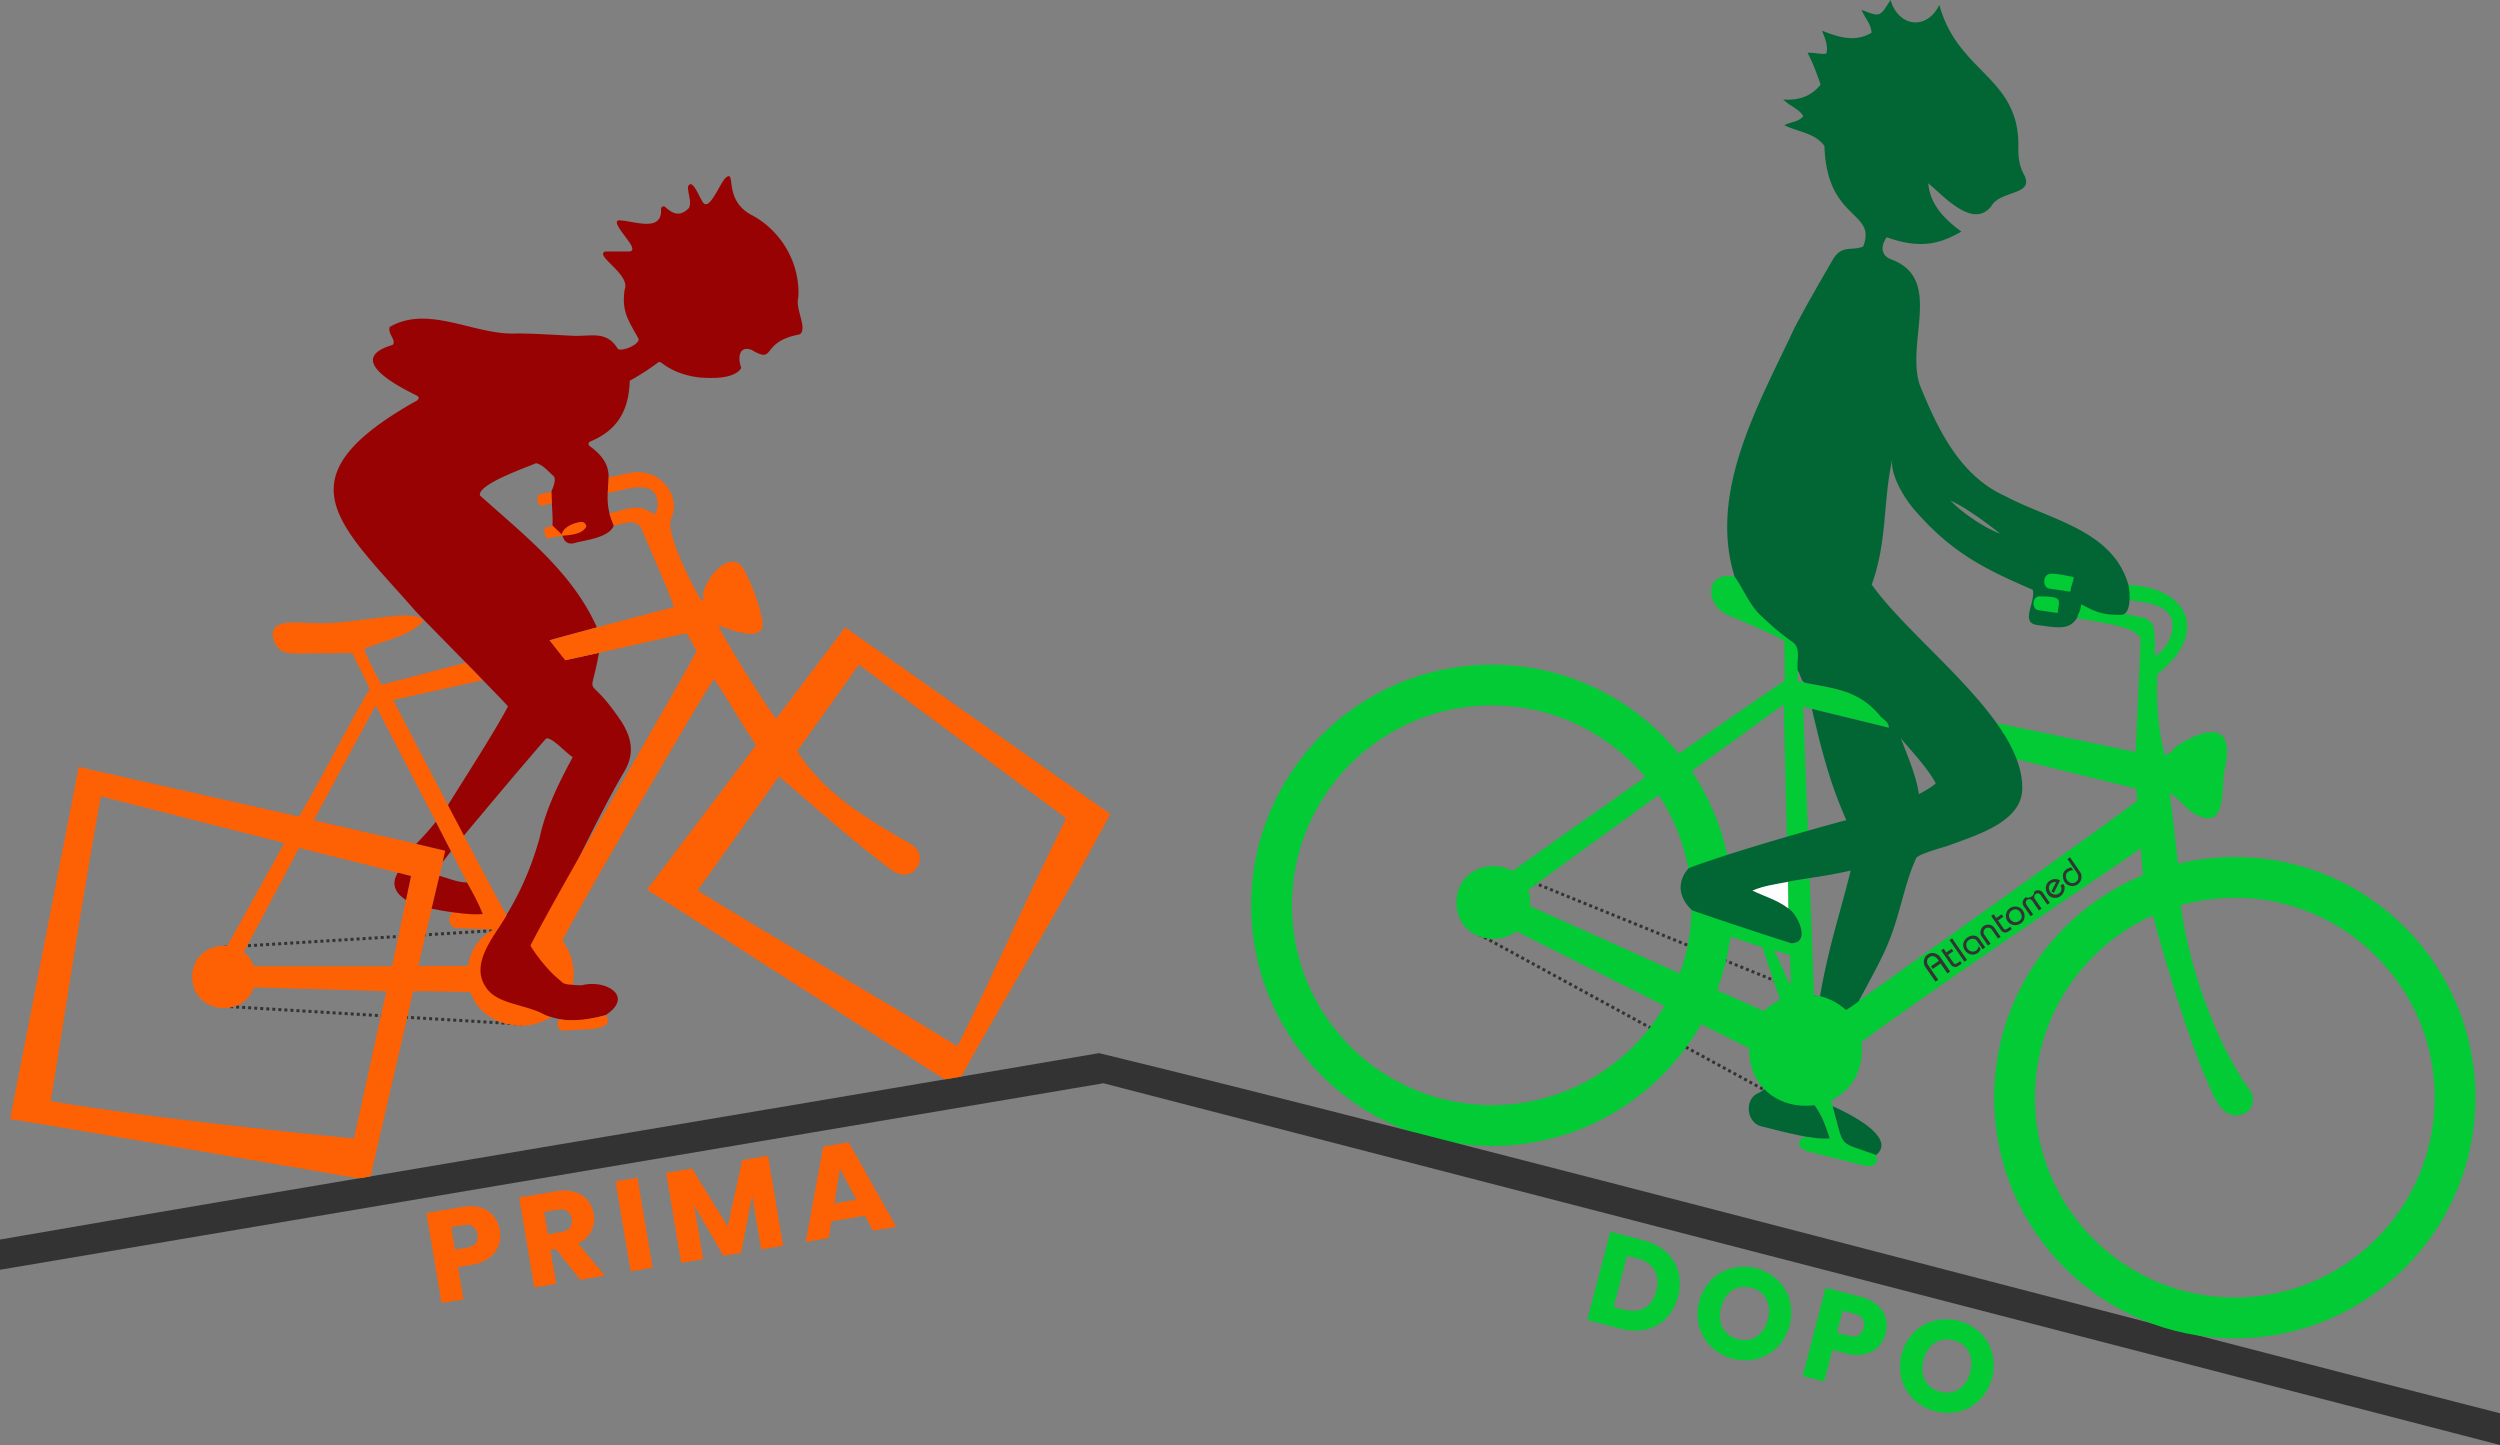 <svg xmlns="http://www.w3.org/2000/svg" viewBox="0 0 1655 956.59"><rect x="0" y="0" width="1655" height="956.59" fill="#808080" stroke="none"/><defs><style>.cls-1,.cls-2,.cls-9{fill:none;stroke-miterlimit:10;}.cls-1{stroke:#333;stroke-width:2px;stroke-dasharray:2;}.cls-2{stroke:#02cb35;stroke-width:27px;}.cls-3{fill:#fe6004;}.cls-4{fill:#333;}.cls-5{fill:#02cb35;}.cls-6{fill:#016634;}.cls-7{fill:#990202;}.cls-8{fill:#fefefe;}.cls-9{stroke:#000;stroke-width:0.25px;}.cls-10{fill:#03cb34;}</style></defs><g id="Livello_2" data-name="Livello 2"><g id="bici_copia_Immagine" data-name="bici copia Immagine"><line class="cls-1" x1="1209.57" y1="663.3" x2="1000.01" y2="578.09"/><line class="cls-1" x1="1180.97" y1="728.59" x2="974.13" y2="615.86"/><line class="cls-1" x1="345.96" y1="678.04" x2="147.27" y2="666.07"/><line class="cls-1" x1="148.2" y1="627.06" x2="328.99" y2="615.94"/><circle class="cls-2" cx="987.6" cy="599.29" r="145.83"/><path class="cls-3" d="M379.84,644.9c-.78,45.38-69.68,45.37-70.46,0C310.16,599.52,379.07,599.53,379.84,644.9Z"/><path class="cls-4" d="M1655,956.59C1637.34,951.92,772.85,728,730.46,717.12c0,0-728.8,123.19-730.46,123.46v-20c173.79-30.25,543.65-91.88,727.55-123.41,218,52.79,733.16,189.2,927.45,238.42Z"/><path class="cls-5" d="M1119.43,611.37c7.42,2.21,40.26,13.54,47.29,15.64l11.7,35c-3.51,2.24-8.34,4.36-10.49,7.38-11.21-4.83-44.39-20-55.66-24.82l-99.61-44.83c-.18-4.81-4-8.37-1.45-10.17,28.46-21.25,149-108.16,169.64-123.2.72,30.56,1.41,60.35,2.11,90.09l14-3.45c-1.17-29.18-2.23-57.48-3.34-85.24,19.34,4.89,37.51,9.12,56.8,14,.1-4.32-2.36-5.77-4.5-8.81l0-.06c-13.83-16.6-35.27-17.41-55.58-21.89-1.06-6.51,2.85-22.2-3.18-25.72a174.7,174.7,0,0,1-20.95-17.42c-8-7.17-11.6-17.66-17.77-26.11-19.91-3.91-19.81,18.16-5.14,25.13,12.57,5.57,25.42,10.56,37.92,17.22.22,8.81.22,26.64.22,26.64-23.9,15.57-151.77,105.29-180,125.89-7.79,6.52-4.86,20.77,2.25,39.79,34.11,17.15,145.53,73.27,156.21,78.41.21,10.13,30.56,34.76,38.21,33.22,7,7.21,10.08,16.29,13.12,25.49a67.49,67.49,0,0,1-14.16-.84c-5.19-1.31-10.66,6.62-.08,9.56l35.36,8.92c5.45,1.43,11.7,1.72,9.71-6.59-3.13-2.75-7.26-2.92-10.94-4.27-4.67-1.73-10.3-1.94-12.18-8.16-2.56-8.43-5.07-16.89-7.08-25.47,5.37-11.84,16.58-7.23,16.29-33.87,56-41.72,188.77-130.18,189-131.4l1.34,15.93s.7,4.78.73,4.94c9.67,40.8,27.28,98.38,39.75,128.48,6,12.61,11.21,33.24,27.27,26.12,4.88-2.46,6.64-8.75,3.74-14.34-26.37-36-48.06-101.84-48-147.73,0-.62,0-1.23,0-1.83-.06-1.43-4.29-37.9-5.67-48,7.38,4,11.11,11.86,19.07,15,19.54,9.31,14.63-21.14,17.73-32.13,6-29.59-11.77-26.58-31.1-14.65-3.06,2.37-4.55,5.09-8.8,6.79-4.22-14.63-6-35.61-5-53.71,34.22-26.91,21.4-57.28-19.56-59.17,0,4,.4,6.18.38,10.14,10.62,1.41,28.69,2.61,29.15,16.28.4,7.86-4.31,16-11.3,20.78-1.49-9.52,3.06-24.06-9.61-25.73-16.56-3.05-25.59-6.91-46-9.46-.68,4.94,1.5,7,3.66,9.92,8.67,2.49,42.42,4.88,42.09,15-.11,6.82-3.24,73.75-3.24,73.75-31.23-6.44-66.32-13.87-97.51-20.3l14.93,24.13s64.94,15.94,83,20.44l.62,8.11c-23.08,17.51-187.15,134.31-195.6,140.51-6.12-9.78-19.15-5-18.41-12.24-.88-24.77-1.82-52.33-2.79-77.09l-14.36,2.23c0,5.82.11,12,.16,17.77,6.64,4.29,15.15,23.05,2,23.14-18.92-7.07-61.76-20.31-65.77-21.92m54.23,26.19,10.72,3.41C1185.73,660.18,1187.76,656.69,1174.3,628.7Z"/><path class="cls-6" d="M1409.12,387.69c.87,4.44,2.16,19.24-5,19.33-11.79.14-16.54-1.66-26.32-7-.61,5.09-1.66,4.91-2.79,9-5.13,8.64-14,6.32-26.31,4.77-11.66-1.46-1-15-3-23.33-29.62-12.93-53-23.34-79-53.74-5.92-6.91-16.15-23.19-13.83-33.57-6.55,29.33-3.29,55-13.79,83.85,28,39.5,101.18,90.11,99.63,135.72-.73,21.4-29.61,30-49.74,37.36-2.54.83-19.32,5.38-20.54,8.12-8.75,19.73-10.25,37.68-20,59.85-4.62,10.54-18.09,34.89-18.09,34.89-5.91,4.53-8.39,5.71-8.39,5.71-4.82-4.15-11.75-6.85-17.14-9.15,6.37-35.66,13.32-54.4,20.34-83.19-22.47,5.35-43.33,5.87-65.07,13.25,8.06,3.87,16.66,6.31,23.7,11.73,6.66,4.3,15.13,23,2,23.14-19.25-6.08-61.71-20.21-65.77-21.92-9.12-8.77-9.88-18.93-2.08-27.79,24.17-9.23,73.84-23.6,104.33-31.8-11.16-25.22-16.67-47.36-22.81-73.68,17.08,4.36,33.78,8.17,50.92,12.55.11-4.33-4.18-5.5-6.33-8.55-13.7-16.1-29.25-17.42-48.72-21.16-3.29-.63-3.31-6.05-5.16-7.89-1.09-6.07,2.33-14.59-3.1-18.88a174.7,174.7,0,0,1-20.95-17.42c-8-7.17-11.6-17.66-17.77-26.11-17.75-56.57,16.37-114.88,39.81-165.11,8.08-15.24,16.66-30.22,25.37-45.1,5.83-9.76,12.51-5.21,19.9-8.38,9.31-23.85-24.09-16.64-25.64-66.51-6.16-8.7-17.37-9.24-26.52-13.79,4.2-2.38,9.29-1.9,12.5-6-2.9-5-8.92-6.58-13.2-11,9.74.61,18.18-1.72,24.68-9.91-2.37-6.76-4.85-13.89-8.63-21,4.41-.4,8.26,1.19,12.46.51,1.24-5.09-.69-9.66-2.91-15.18,11.21,4.47,22,7.78,32.83,1.36-.39-6-4.56-9.83-6.67-15.14,12.61,4.8,11.85,4.92,19.23-6.57,5,17.72,23.94,20.57,32.29,3.26,12.38,45.47,53.46,47.54,52.3,94.7-.12,6.15.66,11.79,3.57,17.28,7.85,14.59-15.6,10.32-21.57,21.47-12.33,15.14-31.44-7.09-41.63-15.29,1.19,14.24,11,23.93,21.94,31.93-13.12,7.31-25.63,12.27-49.44,3.76-4.14,5.87-3.93,12.1,3.06,14.69,34.43,12.75,9.49,54.34,18.79,83,11.82,29.14,26.46,60.22,56.78,73.74C1357,344.2,1399.14,350.9,1409.12,387.69ZM1258.19,488.27c4.66,12.27,10.45,25.5,12.1,37.44,0,.09,9.11-4.78,11.17-7.12C1276,507.46,1257.74,489,1258.19,488.27Zm65.89-135c-8.24-6.62-23.11-17.59-32.81-21.83C1299.25,339.74,1314,349.62,1324.08,353.26Z"/><path class="cls-7" d="M274.61,404c-50.39-57.41-89.09-86.61-2.37-136.72,1.32-1.06,7-2.63,4.11-5.18-13.71-6.76-48.06-24.48-16.51-33.73,3.08-2.84-3.7-7.68-1.75-12,26-14.95,56.68,6,84.33,4.37,12.62.09,25.24,1,37.86,1.59,11.66.27,21.49-3.41,28.8,8.72,2.87,1.73,13.84-2.74,13.74-6.57-6.65-12.23-11.48-18-9.29-32.87,4-10.13-20.52-22.53-12.77-25.15H416.9a1.71,1.71,0,0,0,1.56-2.42c-.27-3.79-15-18-8.46-18.17,9.55.26,28.44,8.3,27.6-7.38a1.7,1.7,0,0,1,2.85-1.4c4.77,4.34,9.63,6.85,15.73.5,1.78-4.26-.77-9.09-.74-13.92,3-6.94,8.16,9.32,10.72,11.18,4.64,3,10.89-15,14.87-17.66,6.24-4.28-2.37,15.94,17.44,25.62,19.39,10.78,31.42,32.15,30,54.24-2.18,7.38,6.36,20.41,1,24.29-26.89,5-15.24,20-31.83,10.35-8.64-3.34-9.35,5.69-6.9,11.85-4.37,7.45-19.45,7-27.61,6.36-9.33-1.07-17.89-4.05-25.48-9.88a1.71,1.71,0,0,0-2.1,0,150.71,150.71,0,0,1-18.65,12c-.55,19.27-7.82,32.72-26.28,40.33a1.7,1.7,0,0,0-.45,2.79c21.84,15.92,7.64,26.39,13.76,45.94.44,1.94,2.51,6.31,2.37,6.86-2.88,8.3-21.23,10-25.4,11.42-7.23,2.37-8.48-4.74-8.48-4.74,0-.63-6.89-5.39-6.71-7.57.54-2.82-.76-17.3-.76-21.39,1.07-3,3.17-7,1.89-10.16-3.53-2.93-7.29-8-12.09-8.85-6.22,2.86-38.71,13.88-37,21.35,29.33,26.4,61,50.66,77.4,87.33l-31.31,8.52,10.43,13.19,22.23-4.83c-6.16,35.1-9.12,9.61,15.13,45.84,6.44,10.51,8.68,20.58,1.76,32.53-17.09,28.61-44.09,86.4-58.08,114.89,6,9.41,9.56,17.48,17.18,25.09,1.18,1.18,10.32,1.88,13,1.62,15.29-3.92,34.84,7.26,15.29,19.91-28.74,8.3-36.31,0-62-7.66-21.92-2.67-28.24-26.23-14.79-42.28,16.05-21,26.4-43.1,33.23-67.41,4-19,12.85-36.68,21.95-53.57-3.59-1.72-14.49-14.18-17.79-12.11-18.29,20.85-55,64.95-55,64.95L296,534.13c-.31-.57,29.8-46.39,40.3-66.52C331.3,461.71,275,404.94,274.61,404Z"/><path class="cls-3" d="M374.24,437.07c-3.72-4.68-6.53-8.29-10.43-13.19,11.19-3.25,66.6-17.94,82.25-22-.08-2.92-17.88-43.45-20-48.41-3.36-11.42-11.2-7.18-19.77-5.49-.88-2.17-2.29-6-2.87-8.09,12.22-2.83,19.65-7.29,29.67.8,1.94-3.05,2.14-3.95,2.23-6.21.51-20.1-24.37-8.79-33-8.24.28-4.05.6-6.38.6-10.38,6.27-.89,12.84-3.12,19.17-3.25,16.34-.34,28.86,16.09,22.16,31-4.28,9.51,17.53,51.18,20.47,54.14,1.49-.12.6-2.82.66-3.48.42-10.69,18.41-31.93,26.9-17.57a125.63,125.63,0,0,1,12.53,34.52c1.69,14.16-18.15,6.84-29.32,2.79,3.32,8.06,28.56,48.74,38.26,61.84l45.75-60.51L735,538.85C705.43,594.92,667,657,636.32,712.71l-10.84,1.83C561.3,674,492.51,629.43,428.29,589l72.26-95.71c-9.92-14.54-18.35-29.82-27.84-43.74-6.5,8.06-99.38,168.44-100.27,173.08,5,8.29,6.55,21.85,4.16,29.1-7.45-.8-21.33-18.59-25.48-25.73,21.74-42.3,88.2-154.56,110-194.89-1.85-3.78-6.67-11.94-6.67-11.94C448.48,420.46,381.41,435.66,374.24,437.07ZM515.7,514l-53.89,75.47c56.19,35,116,68.39,172,103.24,25.54-51,46.68-100.26,72.06-151C660,507.67,614.4,473.91,568.62,440c-13.84,19.37-27.36,38.28-40.82,57.13,17.42,28.12,46.39,45.06,74.25,61.14,7,3.77,8.93,10.29,4.86,16.22-3.63,5.29-10.63,6-16.29,1.72C564.22,556.76,540.87,535.28,515.7,514Z"/><path class="cls-3" d="M245.29,778.84c-.91-.17-6.16,1.5-9.06,1-36.45-6.08-214.23-37-229.55-39Q29.24,625.11,52.12,507.74c47.53,10.78,98.3,22.07,145.81,32.85,16.69-28.16,30-56.16,46.75-84.35-2.94-7.55-8-16.34-11.42-23.83-4-.28-30.17.4-39.66.17-7.29-.17-11.38-3.83-12.88-10.85-2.09-13.64,20.08-8.59,28.29-9.33,22.9,1.74,68.5-11.08,71.12-.94-10.66,10.74-28.31,12.93-39.09,18.3a173.35,173.35,0,0,0,11.63,23.53c18.72-4.8,37.14-9.71,55.5-14.62l11.3,11.58s-51.12,11.42-59.19,13.14c.87,1.88,73.36,141.15,75.13,142.33-6.36,12-25,31.48-13.81,47.72,7.92,12.51,28.89,11,41.61,20-17,11.74-39.41,4.08-46.64-16.71-13.76,0-29.22-.57-43-.57m-17.8,0-88.94-2.58C160,671.93,127.19,670,127.4,646.33c.15-8.1,4.65-14.92,11.32-17.59,5.19-2.07,10.66,0,12.29-3.49l37.23-67.17S105.44,537,66.77,527.19c-12,65.89-22.14,133.61-33.2,201.7,66.68,11.87,200.7,24.8,200.7,24.8C234.78,752.37,254.3,662.14,255.81,656.2ZM277,639.51h37.23c1.29-9.45,5.39-17.23,12.52-24.13-7.78-.45-21.09-.78-25.57-1.15-4.29-2.08-5.06-7-1.47-10.44,6.15-1.16,12.57,1.77,19.88,1.19-8.28-17.6-64.24-124.67-70.87-138.07,0,0-35.46,65.46-40.91,76.16,15.72,3.57,80.92,18.59,87.15,20C294.55,565.14,279.62,627.06,277,639.51ZM272.07,580s-52.21-13.42-74.15-18.58c-11,21.08-37,69.61-37,69.61a31.17,31.17,0,0,1,6.12,8.58h92.47C261.77,629.46,272.07,580,272.07,580Z"/><path class="cls-6" d="M1177.14,724.49c6.79,1.88,13.32,5.13,21,3.59,7,7.21,10.08,16.29,13.12,25.49-11,1.08-28.42-3.75-45.59-8-9.77-2.67-11.16-18.68-1-22.29,2-.84,3.61-2.56,5.39-3.88l1,1.24"/><path class="cls-6" d="M1213.19,732.26c9.12,4.1,43.17,20.29,28.87,32.36C1215.85,755,1221.43,761.35,1213.19,732.26Z"/><path class="cls-8" d="M1183.83,601.29c-7-5.42-15.64-7.86-23.7-11.73,7.83-3.36,15.77-4.21,23.54-5.72Q1183.76,592.55,1183.83,601.29Z"/><path class="cls-5" d="M1372.76,382c0,3.35-1.9,5.47-2.16,9.71-5.45-.74-8.39-1.35-13.78-2-4.93-.62-4.65-9.56.6-9.88C1362.74,379.67,1367.73,381.09,1372.76,382Z"/><path class="cls-5" d="M1349.11,403.88c-3.88-.68-4.17-8.5.67-9.1,16.21.11,13.46,1.83,12.36,11C1361.72,405.9,1352.66,404.3,1349.11,403.88Z"/><path class="cls-3" d="M401.16,672c7.63,12.11-20.48,8.66-26.8,10.32-6.49.75-6.34-7.79-3.29-7.4C381.37,676.2,391.17,674.63,401.16,672Z"/><path class="cls-3" d="M371.63,354.7c.46-4.36,4.88-7.48,11.23-8.93,2.53-.58,4.62-.48,5.32,2.81C385.23,354.22,376.25,354.23,371.63,354.7Z"/><path class="cls-3" d="M365.31,333.26s-5.79,1.56-7.65,1.48c-2.77-1.87-2.27-6.87-.11-7.58,2.06-.39,5.32-1.18,7.48-1.69C365,329.15,365.17,329.28,365.31,333.26Z"/><path class="cls-3" d="M372.4,354.65l-10.1,1.74c-1.87-1.37-2.06-5.07-1.59-7.06,2-.45,3.5-.71,5.2-1.15C365.91,348.18,372.19,353.86,372.4,354.65Z"/><path class="cls-7" d="M285.73,601.55l5.17-21.75c5.72,1.55,11.88,4.35,18.25,4.41,3.69,6.63,7.38,13.12,10.39,20.77C312.45,606.42,290.15,602.58,285.73,601.55Z"/><path class="cls-7" d="M275.52,558.63a194.11,194.11,0,0,0,13-14.6l10,19.55-5.43,6.94,1.64-7.32Z"/><path class="cls-7" d="M268.76,595.8c-6.07-3.83-10.53-9.76-5.4-18.07l8.71,2.25Z"/><line class="cls-9" x1="452.03" y1="377.54" x2="452.03" y2="377.54"/><path class="cls-3" d="M169.13,646.74c-.47,27.51-41.39,27.51-41.86,0C127.74,619.23,168.66,619.24,169.13,646.74Z"/><path class="cls-5" d="M1013,597.43c-.55,32.13-48.34,32.13-48.88,0C964.71,565.3,1012.5,565.31,1013,597.43Z"/><path class="cls-5" d="M1232.65,695.21c-.84,49.1-73.88,49.1-74.72,0C1158.77,646.1,1231.82,646.11,1232.65,695.21Z"/><circle class="cls-2" cx="1479.45" cy="726.63" r="145.83"/><path class="cls-4" d="M1289.18,644.41l-4.51-6.55-5.19,3.57-1.19-1.73,5.19-3.57-.39-.62a5.69,5.69,0,0,0-2.5-2.29,3.22,3.22,0,0,0-3.27.41,3.49,3.49,0,0,0-1.59,2.53,4.24,4.24,0,0,0,.82,2.92l6.55,9.51-1.84,1.26-6.54-9.51a6.1,6.1,0,0,1-1.08-4.46A5.46,5.46,0,0,1,1276,632a5.56,5.56,0,0,1,4.79-.92,7.1,7.1,0,0,1,4,3l6.24,9.06Z"/><path class="cls-4" d="M1296.48,639.38a3.56,3.56,0,0,1-2.76.71,3.67,3.67,0,0,1-2.31-1.68l-6.37-9.25,1.67-1.15,1.73,2.52,3.54-2.44,1.11,1.61-3.54,2.43,3.75,5.47c.53.76,1.48.67,2.87-.28l.8-.6.62-.47,1.11,1.6Z"/><path class="cls-4" d="M1300.46,636.64l-9.86-14.32,1.69-1.16,9.86,14.32Z"/><path class="cls-4" d="M1312.5,628.36l-3.89-5.64a2.89,2.89,0,0,0-2.46-1.28,4.45,4.45,0,0,0-2.73.84,3.77,3.77,0,0,0-1.69,2.61,4.11,4.11,0,0,0,.73,3.06,4.44,4.44,0,0,0,2.63,1.88,3.71,3.71,0,0,0,3.12-.58,3.83,3.83,0,0,0,1.6-3l1.37,2a6.28,6.28,0,0,1-2,2.69,5.42,5.42,0,0,1-4.55.84,6.32,6.32,0,0,1-3.83-2.68,5.83,5.83,0,0,1-1.07-4.61,6.93,6.93,0,0,1,7-5.14,5,5,0,0,1,3.71,2.31l3.78,5.5Z"/><path class="cls-4" d="M1322.72,621.32l-4-5.77a3.22,3.22,0,0,0-2-1.33,2.75,2.75,0,0,0-2.31.4,2.89,2.89,0,0,0-1.24,1.93,2.86,2.86,0,0,0,.47,2.24l4.08,5.93-1.73,1.2-4.11-6a4.55,4.55,0,0,1-.69-3.74,5,5,0,0,1,2.12-3.18,4.84,4.84,0,0,1,3.79-.81,4.92,4.92,0,0,1,3.26,2.14l4,5.81Z"/><path class="cls-4" d="M1329.6,616.59a3.56,3.56,0,0,1-2.76.7,3.75,3.75,0,0,1-2.31-1.67l-6.37-9.26,1.67-1.15,1.73,2.52,3.54-2.44,1.11,1.61-3.54,2.44,3.76,5.46c.52.76,1.48.67,2.86-.28l.8-.6.62-.47,1.11,1.61Z"/><path class="cls-4" d="M1337.92,611.15a6.65,6.65,0,0,1-4.78,1.24,6.17,6.17,0,0,1-4.19-2.59v-.06a5.82,5.82,0,0,1-.91-4.56,5.94,5.94,0,0,1,2.5-3.94,6.13,6.13,0,0,1,4.63-1,5.72,5.72,0,0,1,3.94,2.51,6.35,6.35,0,0,1,1.1,4.51A5.27,5.27,0,0,1,1337.92,611.15Zm-6.23-8.33a4,4,0,0,0-1,5.59,4.61,4.61,0,0,0,2.66,2,3.85,3.85,0,0,0,3.24-.7c2.15-1.48,2.36-3.46.65-6a3.74,3.74,0,0,0-2.54-1.67A3.91,3.91,0,0,0,1331.69,602.82Z"/><path class="cls-4" d="M1355.32,598.88l-4.25-6.18a3,3,0,0,0-1.49-1.21,2,2,0,0,0-1.85.29,2.21,2.21,0,0,0-1.07,1.62,2.86,2.86,0,0,0,.57,1.94l4.26,6.18-1.73,1.19-4.17-6.05a3.23,3.23,0,0,0-1.54-1.3,2,2,0,0,0-1.94.29q-1.92,1.32-.24,3.75l4.08,5.93-1.69,1.17-4.64-6.74a3.56,3.56,0,0,1-.48-3.14,4.64,4.64,0,0,1,1.91-2.6,4.29,4.29,0,0,0,5.7-3.92,4.11,4.11,0,0,1,3-.7,3.66,3.66,0,0,1,2.6,1.58l4.63,6.74Z"/><path class="cls-4" d="M1363.9,593.34a5.88,5.88,0,0,1-4.48.95,5.66,5.66,0,0,1-3.85-2.44,6.51,6.51,0,0,1-1.2-4.69,5.69,5.69,0,0,1,2.54-4.06,6.21,6.21,0,0,1,6.85-.22L1359.7,591l-1.66-.86,3.08-6.12a3.94,3.94,0,0,0-4.74,3.38,4.71,4.71,0,0,0,.91,3.13,4.07,4.07,0,0,0,5.6,1,3.74,3.74,0,0,0,1.72-2.43,5.76,5.76,0,0,0-.53-3l1.88-.92a5.06,5.06,0,0,1,.55,4.38A6.6,6.6,0,0,1,1363.9,593.34Z"/><path class="cls-4" d="M1375.26,585.52a5.79,5.79,0,0,1-4.48.94,5.68,5.68,0,0,1-3.84-2.43,7,7,0,0,1-1.27-4.42,4.76,4.76,0,0,1,2.1-3.92,6.91,6.91,0,0,1,3.45-1.41l1.22,1.76a6.35,6.35,0,0,0-3.41,1.14,3.17,3.17,0,0,0-1.38,2.56,4.41,4.41,0,0,0,.77,2.87,4.37,4.37,0,0,0,2.67,1.91,3.88,3.88,0,0,0,3.17-.67,3.47,3.47,0,0,0,1.59-3,5.74,5.74,0,0,0-1.13-3.31l-6.09-8.85,1.69-1.17,6.6,9.6a5.61,5.61,0,0,1,.91,4.51A6,6,0,0,1,1375.26,585.52Z"/><path class="cls-3" d="M330.1,824.46A17.75,17.75,0,0,1,324,832.6a26,26,0,0,1-11.78,4.67l-9,1.51,3.59,21.37-14.51,2.43L282.3,803l23.5-3.93a27,27,0,0,1,12.45.44,17.2,17.2,0,0,1,8.52,5.54,20,20,0,0,1,4.12,9.52A19.34,19.34,0,0,1,330.1,824.46ZM315,822.93a8.6,8.6,0,0,0-1.85-11c-1.57-1.08-3.75-1.38-6.51-.91l-7.89,1.32,2.5,14.92,7.89-1.32Q313.32,825.23,315,822.93Z"/><path class="cls-3" d="M384.05,847.2,367.9,826.8l-3.48.58,3.77,22.48-14.5,2.43-10-59.54,24.34-4.08a27,27,0,0,1,12.41.45,17.15,17.15,0,0,1,8.56,5.5,19.16,19.16,0,0,1,4.06,9.13,18,18,0,0,1-1.58,11.16,18.22,18.22,0,0,1-8.77,8.27l17.69,21.28ZM362.7,817.12l9-1.51q4-.66,5.66-3a7.49,7.49,0,0,0,1.07-5.84,7.23,7.23,0,0,0-2.89-5q-2.32-1.62-6.31-.95l-9,1.5Z"/><path class="cls-3" d="M422,779.63l10,59.54-14.5,2.43-10-59.54Z"/><path class="cls-3" d="M508.42,765.14l10,59.54-14.5,2.43-6-35.7-7.33,37.94-11.7,2-19.4-33.55,6,35.79L451,836l-10-59.55,17.13-2.87L481.74,812l9.63-44Z"/><path class="cls-3" d="M572.62,804.78l-22.22,3.73-1.8,11.11-15.19,2.55L545,759l16.79-2.81,31.52,55.93-15.35,2.57ZM567,794.21l-11-20.56-3.64,23Z"/><path class="cls-10" d="M1103.08,829a27,27,0,0,1,8,13.06,33.68,33.68,0,0,1-7.92,30.5,26.87,26.87,0,0,1-13.42,7.54,35.36,35.36,0,0,1-17.06-.52l-21.89-5.69L1066,815.41l21.89,5.69A35.1,35.1,0,0,1,1103.08,829Zm-14.38,36.87q5.64-3.24,7.74-11.32t-1.23-13.73q-3.33-5.67-11.4-7.76l-6.74-1.76-8.82,34L1075,867Q1083.06,869.08,1088.7,865.83Z"/><path class="cls-10" d="M1133,891.74a29.5,29.5,0,0,1-8.13-13.53,32.55,32.55,0,0,1,8-30.84,29.66,29.66,0,0,1,13.68-7.82,32.79,32.79,0,0,1,30.21,7.85,29,29,0,0,1,8,13.47,32.94,32.94,0,0,1-8,30.83,29.39,29.39,0,0,1-13.6,7.88,32.71,32.71,0,0,1-30.17-7.84Zm29.89-7q5.41-3.57,7.4-11.23t-1-13.45a14.86,14.86,0,0,0-10-7.53q-7.08-1.84-12.47,1.65t-7.43,11.31q-2,7.74,1,13.45t10.08,7.55A14.82,14.82,0,0,0,1162.91,884.76Z"/><path class="cls-10" d="M1243.48,891.52a17.67,17.67,0,0,1-8.92,4.92,26,26,0,0,1-12.66-.53l-8.82-2.29-5.45,21-14.24-3.7,15.19-58.43,23.05,6a27.15,27.15,0,0,1,11.2,5.49,17.22,17.22,0,0,1,5.51,8.54,20,20,0,0,1-.12,10.36A19.46,19.46,0,0,1,1243.48,891.52ZM1230.33,884a8.58,8.58,0,0,0,2.81-10.82c-1-1.62-2.86-2.79-5.57-3.49l-7.74-2L1216,882.29l7.74,2Q1227.84,885.36,1230.33,884Z"/><path class="cls-10" d="M1267,926.56A29.5,29.5,0,0,1,1258.9,913a32.53,32.53,0,0,1,8-30.84,29.63,29.63,0,0,1,13.67-7.82,32.72,32.72,0,0,1,30.21,7.85,29,29,0,0,1,8,13.47,32.91,32.91,0,0,1-8,30.82,29.33,29.33,0,0,1-13.6,7.89,32.71,32.71,0,0,1-30.17-7.84Zm29.89-7q5.41-3.57,7.4-11.23t-1-13.45a14.86,14.86,0,0,0-10-7.53q-7.08-1.85-12.47,1.64t-7.43,11.32q-2,7.74,1,13.45t10.07,7.55A14.82,14.82,0,0,0,1296.92,919.58Z"/></g></g></svg>